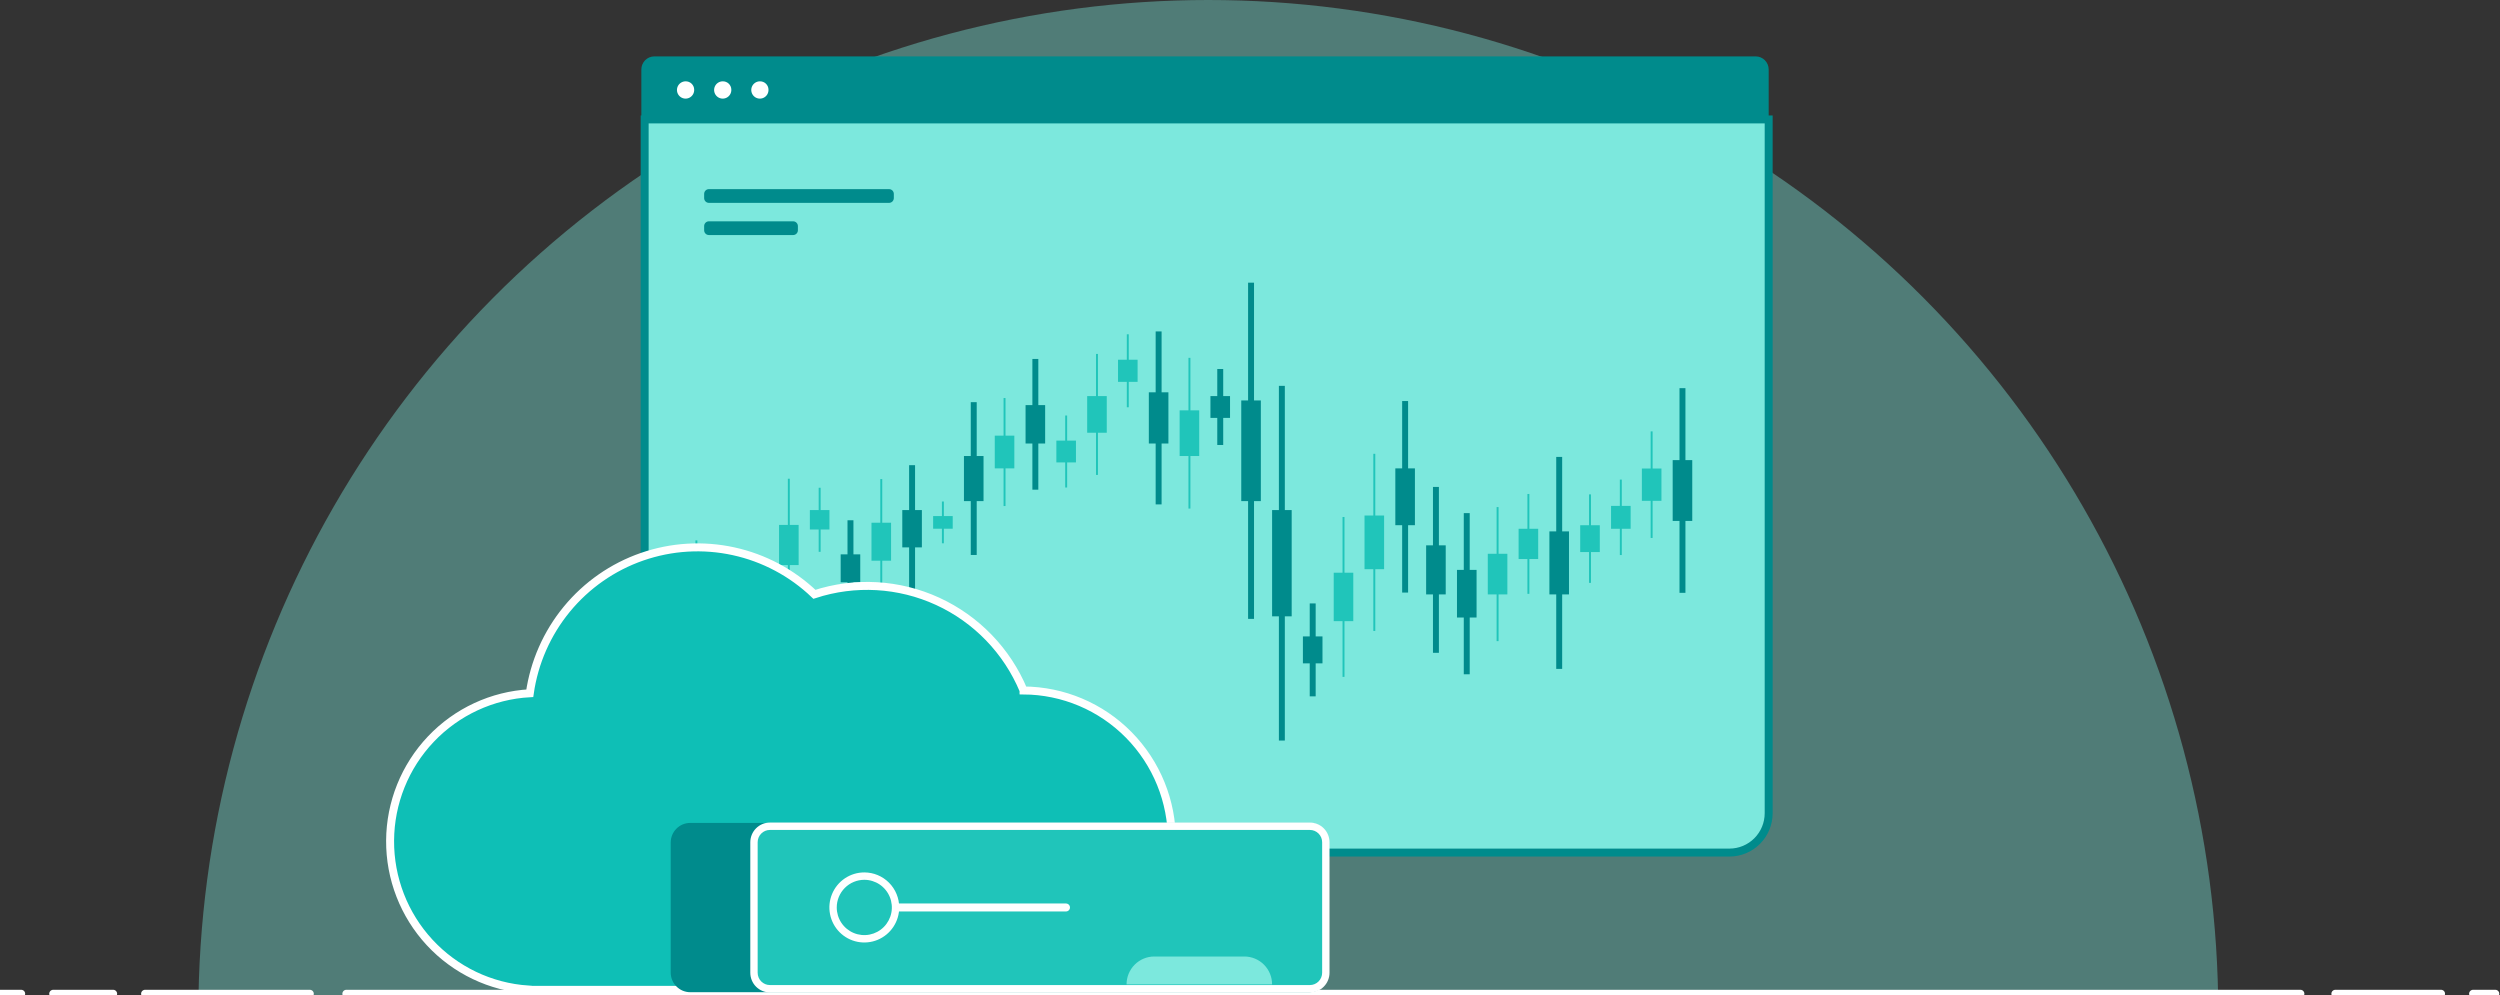 <svg width="628" height="250" viewBox="0 0 628 250" fill="none" xmlns="http://www.w3.org/2000/svg">
<rect x="0" y="0" width="628" height="250" fill="#333333" stroke="none"/>
<g clip-path="url(#clip0_12090_17800)">
<ellipse cx="303.528" cy="254.583" rx="253.702" ry="254.583" fill="#7CE8DD" fill-opacity="0.4"/>
<path d="M367.019 131.563C366.053 130.831 364.568 130.519 363.643 131.265L364.892 133.65H368.849C368.334 132.876 367.718 132.175 367.019 131.563Z" fill="#20C5BA"/>
<path d="M87.002 249.633H577.861" stroke="white" stroke-width="2" stroke-linecap="round" stroke-linejoin="round"/>
<path d="M77.827 249.633H36.443" stroke="white" stroke-width="2" stroke-linecap="round" stroke-linejoin="round"/>
<path d="M586.641 249.633H613.194" stroke="white" stroke-width="2" stroke-linecap="round" stroke-linejoin="round"/>
<path d="M621.238 249.633H626.823" stroke="white" stroke-width="2" stroke-linecap="round" stroke-linejoin="round"/>
<path d="M28.425 249.633H13.365" stroke="white" stroke-width="2" stroke-linecap="round" stroke-linejoin="round"/>
<path d="M5.321 249.633H-0.264" stroke="white" stroke-width="2" stroke-linecap="round" stroke-linejoin="round"/>
<path d="M434.44 214.167H171.787C169.175 214.167 166.67 213.125 164.822 211.27C162.975 209.415 161.937 206.9 161.938 204.277V30H444.29V204.277C444.29 206.9 443.252 209.415 441.405 211.27C439.558 213.125 437.053 214.167 434.44 214.167Z" fill="#7CE8DD" stroke="#008B8C" stroke-width="2" stroke-miterlimit="10"/>
<path d="M223.331 47.508H178.078C177.417 47.508 176.881 48.046 176.881 48.71V49.759C176.881 50.423 177.417 50.961 178.078 50.961H223.331C223.993 50.961 224.529 50.423 224.529 49.759V48.71C224.529 48.046 223.993 47.508 223.331 47.508Z" fill="#008B8C"/>
<path d="M199.233 55.593H178.078C177.417 55.593 176.881 56.131 176.881 56.794V57.844C176.881 58.507 177.417 59.045 178.078 59.045H199.233C199.895 59.045 200.431 58.507 200.431 57.844V56.794C200.431 56.131 199.895 55.593 199.233 55.593Z" fill="#008B8C"/>
<path d="M164.365 14.167H441.033C441.897 14.167 442.725 14.513 443.336 15.129C443.947 15.745 444.291 16.58 444.291 17.451V29C444.291 29.552 443.843 30 443.291 30H162.107C161.555 30 161.107 29.552 161.107 29V17.473C161.105 17.04 161.187 16.611 161.349 16.21C161.512 15.809 161.751 15.444 162.054 15.136C162.357 14.829 162.717 14.585 163.114 14.419C163.51 14.252 163.936 14.167 164.365 14.167Z" fill="#008B8C"/>
<path d="M174.379 22.516C174.396 22.949 174.284 23.377 174.057 23.745C173.83 24.113 173.498 24.405 173.105 24.583C172.711 24.761 172.274 24.816 171.848 24.742C171.423 24.669 171.029 24.469 170.718 24.169C170.407 23.869 170.192 23.483 170.101 23.059C170.01 22.636 170.048 22.195 170.209 21.793C170.37 21.391 170.647 21.047 171.004 20.804C171.362 20.562 171.783 20.432 172.215 20.431C172.494 20.424 172.772 20.472 173.032 20.573C173.292 20.674 173.53 20.826 173.731 21.02C173.933 21.213 174.094 21.446 174.205 21.703C174.316 21.959 174.375 22.236 174.379 22.516Z" fill="white"/>
<path d="M183.711 22.516C183.728 22.949 183.616 23.377 183.389 23.745C183.162 24.113 182.83 24.405 182.437 24.583C182.043 24.761 181.606 24.816 181.18 24.742C180.755 24.669 180.361 24.469 180.05 24.169C179.739 23.869 179.524 23.483 179.433 23.059C179.342 22.636 179.38 22.195 179.541 21.793C179.702 21.391 179.979 21.047 180.336 20.804C180.694 20.562 181.115 20.432 181.547 20.431C181.826 20.424 182.104 20.472 182.364 20.573C182.624 20.674 182.862 20.826 183.063 21.02C183.265 21.213 183.426 21.446 183.537 21.703C183.648 21.959 183.707 22.236 183.711 22.516Z" fill="white"/>
<path d="M193.045 22.516C193.062 22.949 192.95 23.377 192.723 23.745C192.496 24.113 192.164 24.405 191.771 24.583C191.377 24.761 190.94 24.816 190.514 24.742C190.089 24.669 189.695 24.469 189.384 24.169C189.073 23.869 188.858 23.483 188.767 23.059C188.676 22.636 188.714 22.195 188.875 21.793C189.036 21.391 189.313 21.047 189.67 20.804C190.028 20.562 190.449 20.432 190.881 20.431C191.16 20.424 191.438 20.472 191.698 20.573C191.958 20.674 192.196 20.826 192.397 21.02C192.599 21.213 192.76 21.446 192.871 21.703C192.982 21.959 193.041 22.236 193.045 22.516Z" fill="white"/>
<path d="M422.881 98.006H422.391V148.418H422.881V98.006Z" fill="#20C5BA" stroke="#008B8C" stroke-miterlimit="10"/>
<path d="M415.135 108.364H414.645V135.137H415.135V108.364Z" fill="#20C5BA"/>
<path d="M407.395 120.473H406.904V139.429H407.395V120.473Z" fill="#20C5BA"/>
<path d="M399.654 124.186H399.164V146.42H399.654V124.186Z" fill="#20C5BA"/>
<path d="M391.916 115.276H391.426V167.526H391.916V115.276Z" fill="#20C5BA" stroke="#008B8C" stroke-miterlimit="10"/>
<path d="M384.178 124.084H383.688V149.171H384.178V124.084Z" fill="#20C5BA"/>
<path d="M376.438 127.378H375.947V161.055H376.438V127.378Z" fill="#20C5BA"/>
<path d="M368.692 129.397H368.201V168.879H368.692V129.397Z" fill="#20C5BA" stroke="#008B8C" stroke-miterlimit="10"/>
<path d="M360.951 122.818H360.461V163.487H360.951V122.818Z" fill="#20C5BA" stroke="#008B8C" stroke-miterlimit="10"/>
<path d="M353.213 101.242H352.723V148.353H353.213V101.242Z" fill="#20C5BA" stroke="#008B8C" stroke-miterlimit="10"/>
<path d="M345.473 113.995H344.982V158.493H345.473V113.995Z" fill="#20C5BA"/>
<path d="M337.735 129.868H337.244V170.031H337.735V129.868Z" fill="#20C5BA"/>
<path d="M329.994 152.081H329.504V174.424H329.994V152.081Z" fill="#20C5BA" stroke="#008B8C" stroke-miterlimit="10"/>
<path d="M322.248 97.427H321.758V185.527H322.248V97.427Z" fill="#20C5BA" stroke="#008B8C" stroke-miterlimit="10"/>
<path d="M314.51 71.508H314.02V154.961H314.51V71.508Z" fill="#20C5BA" stroke="#008B8C" stroke-miterlimit="10"/>
<path d="M306.77 93.193H306.279V111.281H306.77V93.193Z" fill="#20C5BA" stroke="#008B8C" stroke-miterlimit="10"/>
<path d="M299.03 89.886H298.539V127.754H299.03V89.886Z" fill="#20C5BA"/>
<path d="M291.291 83.755H290.801V126.205H291.291V83.755Z" fill="#20C5BA" stroke="#008B8C" stroke-miterlimit="10"/>
<path d="M283.543 83.972H283.053V102.306H283.543V83.972Z" fill="#20C5BA"/>
<path d="M275.805 88.908H275.314V119.3H275.805V88.908Z" fill="#20C5BA"/>
<path d="M268.067 104.376H267.576V122.463H268.067V104.376Z" fill="#20C5BA"/>
<path d="M260.327 90.668H259.836V122.507H260.327V90.668Z" fill="#20C5BA" stroke="#008B8C" stroke-miterlimit="10"/>
<path d="M252.586 99.983H252.096V127.117H252.586V99.983Z" fill="#20C5BA"/>
<path d="M244.848 101.524H244.357V138.908H244.848V101.524Z" fill="#20C5BA" stroke="#008B8C" stroke-miterlimit="10"/>
<path d="M237.1 125.981H236.609V136.476H237.1V125.981Z" fill="#20C5BA"/>
<path d="M229.362 117.354H228.871V148.288H229.362V117.354Z" fill="#20C5BA" stroke="#008B8C" stroke-miterlimit="10"/>
<path d="M221.621 120.343H221.131V151.82H221.621V120.343Z" fill="#20C5BA"/>
<path d="M213.883 131.192H213.393V154.346H213.883V131.192Z" fill="#20C5BA" stroke="#008B8C" stroke-miterlimit="10"/>
<path d="M206.143 122.521H205.652V138.618H206.143V122.521Z" fill="#20C5BA"/>
<path d="M198.397 120.256H197.906V153.542H198.397V120.256Z" fill="#20C5BA"/>
<path d="M190.656 143.25H190.166V152.566H190.656V143.25Z" fill="#20C5BA"/>
<path d="M182.916 145.313H182.426V156.8H182.916V145.313Z" fill="#20C5BA" stroke="#008B8C" stroke-miterlimit="10"/>
<path d="M175.178 135.745H174.688V190.499H175.178V135.745Z" fill="#20C5BA"/>
<path d="M425.095 115.58H420.176V130.859H425.095V115.58Z" fill="#008B8C"/>
<path d="M417.357 117.693H412.438V125.807H417.357V117.693Z" fill="#20C5BA"/>
<path d="M409.616 127.081H404.697V132.828H409.616V127.081Z" fill="#20C5BA"/>
<path d="M401.868 131.938H396.949V138.676H401.868V131.938Z" fill="#20C5BA"/>
<path d="M394.13 133.486H389.211V149.316H394.13V133.486Z" fill="#008B8C"/>
<path d="M386.392 132.828H381.473V140.428H386.392V132.828Z" fill="#20C5BA"/>
<path d="M378.652 139.11H373.732V149.316H378.652V139.11Z" fill="#20C5BA"/>
<path d="M370.913 143.156H365.994V155.121H370.913V143.156Z" fill="#008B8C"/>
<path d="M363.165 136.99H358.246V149.316H363.165V136.99Z" fill="#008B8C"/>
<path d="M355.427 117.657H350.508V131.93H355.427V117.657Z" fill="#008B8C"/>
<path d="M347.687 129.498H342.768V142.982H347.687V129.498Z" fill="#20C5BA"/>
<path d="M339.946 143.866H335.027V156.033H339.946V143.866Z" fill="#20C5BA"/>
<path d="M332.208 159.868H327.289V166.636H332.208V159.868Z" fill="#008B8C"/>
<path d="M324.47 128.13H319.551V154.824H324.47V128.13Z" fill="#008B8C"/>
<path d="M316.724 100.591H311.805V125.88H316.724V100.591Z" fill="#008B8C"/>
<path d="M308.984 99.498H304.064V104.977H308.984V99.498Z" fill="#008B8C"/>
<path d="M301.243 103.08H296.324V114.552H301.243V103.08Z" fill="#20C5BA"/>
<path d="M293.505 98.549H288.586V111.411H293.505V98.549Z" fill="#008B8C"/>
<path d="M285.765 90.364H280.846V95.922H285.765V90.364Z" fill="#20C5BA"/>
<path d="M278.019 99.498H273.1V108.704H278.019V99.498Z" fill="#20C5BA"/>
<path d="M270.279 110.68H265.359V116.159H270.279V110.68Z" fill="#20C5BA"/>
<path d="M262.54 101.763H257.621V111.411H262.54V101.763Z" fill="#008B8C"/>
<path d="M254.802 109.435H249.883V117.657H254.802V109.435Z" fill="#20C5BA"/>
<path d="M247.062 114.552H242.143V125.879H247.062V114.552Z" fill="#008B8C"/>
<path d="M239.321 129.636H234.402V132.813H239.321V129.636Z" fill="#20C5BA"/>
<path d="M231.575 128.13H226.656V137.503H231.575V128.13Z" fill="#008B8C"/>
<path d="M223.835 131.308H218.916V140.847H223.835V131.308Z" fill="#20C5BA"/>
<path d="M216.097 139.255H211.178V146.269H216.097V139.255Z" fill="#008B8C"/>
<path d="M208.359 128.13H203.439V133.009H208.359V128.13Z" fill="#20C5BA"/>
<path d="M200.618 131.858H195.699V141.947H200.618V131.858Z" fill="#20C5BA"/>
<path d="M192.878 146.493H187.959V149.316H192.878V146.493Z" fill="#20C5BA"/>
<path d="M185.134 149.316H180.215V152.797H185.134V149.316Z" fill="#008B8C"/>
<path d="M177.394 154.824H172.475V171.413H177.394V154.824Z" fill="#20C5BA"/>
<path d="M250.092 208.042C251.004 207.218 251.904 206.372 252.791 205.507" stroke="#00EFC7" stroke-width="1.745" stroke-miterlimit="10" stroke-linecap="round"/>
<path d="M257.112 173.413C252.975 163.506 245.274 155.525 235.541 151.056C225.808 146.587 214.755 145.957 204.58 149.291C198.922 143.881 191.889 140.138 184.252 138.474C176.615 136.809 168.668 137.286 161.284 139.853C153.899 142.419 147.361 146.977 142.386 153.025C137.412 159.074 134.193 166.38 133.082 174.143C123.638 174.67 114.75 178.792 108.23 185.668C101.71 192.544 98.049 201.657 97.993 211.148C97.937 220.64 101.491 229.795 107.929 236.748C114.368 243.701 123.207 247.928 132.644 248.567V248.653H256.681C266.62 248.711 276.174 244.804 283.243 237.792C290.311 230.781 294.314 221.238 294.371 211.265C294.429 201.292 290.535 191.704 283.548 184.611C276.56 177.518 267.051 173.501 257.112 173.444V173.413Z" fill="#0EBFB6" stroke="white" stroke-width="2" stroke-miterlimit="10"/>
<path d="M328.846 206.716H173.393C170.681 206.716 168.482 208.925 168.482 211.65V244.308C168.482 247.033 170.681 249.242 173.393 249.242H328.846C331.559 249.242 333.757 247.033 333.757 244.308V211.65C333.757 208.925 331.559 206.716 328.846 206.716Z" fill="#008B8C"/>
<path d="M329.041 207.56H193.405C191.192 207.56 189.398 209.36 189.398 211.581V244.336C189.398 246.557 191.192 248.357 193.405 248.357H329.041C331.254 248.357 333.048 246.557 333.048 244.336V211.581C333.048 209.36 331.254 207.56 329.041 207.56Z" fill="#20C5BA"/>
<path d="M329.042 208.481C329.859 208.481 330.643 208.807 331.221 209.387C331.799 209.967 332.124 210.754 332.124 211.574V244.355C332.124 245.175 331.799 245.961 331.221 246.541C330.643 247.121 329.859 247.447 329.042 247.447H193.406C192.588 247.447 191.804 247.121 191.226 246.541C190.648 245.961 190.324 245.175 190.324 244.355V211.574C190.324 210.754 190.648 209.967 191.226 209.387C191.804 208.807 192.588 208.481 193.406 208.481H329.042ZM329.042 206.626H193.406C192.098 206.626 190.844 207.147 189.919 208.075C188.994 209.003 188.475 210.262 188.475 211.574V244.355C188.475 245.667 188.994 246.925 189.919 247.853C190.844 248.781 192.098 249.303 193.406 249.303H329.042C330.35 249.303 331.604 248.781 332.529 247.853C333.453 246.925 333.973 245.667 333.973 244.355V211.574C333.973 210.262 333.453 209.003 332.529 208.075C331.604 207.147 330.35 206.626 329.042 206.626Z" fill="white"/>
<path d="M217.112 235.832C221.445 235.832 224.958 232.307 224.958 227.959C224.958 223.61 221.445 220.085 217.112 220.085C212.779 220.085 209.266 223.61 209.266 227.959C209.266 232.307 212.779 235.832 217.112 235.832Z" fill="#20C5BA"/>
<path d="M217.113 221.006C218.482 221.006 219.82 221.414 220.958 222.177C222.096 222.94 222.984 224.025 223.507 225.294C224.031 226.563 224.168 227.96 223.901 229.307C223.634 230.655 222.975 231.892 222.007 232.864C221.039 233.835 219.806 234.497 218.463 234.765C217.12 235.033 215.729 234.895 214.464 234.369C213.199 233.844 212.118 232.953 211.357 231.811C210.597 230.669 210.191 229.326 210.191 227.952C210.194 226.111 210.924 224.346 212.222 223.044C213.519 221.742 215.278 221.01 217.113 221.006ZM217.113 219.151C215.378 219.151 213.682 219.667 212.24 220.634C210.797 221.601 209.673 222.976 209.009 224.584C208.346 226.192 208.172 227.962 208.51 229.669C208.849 231.377 209.684 232.945 210.911 234.176C212.137 235.407 213.7 236.245 215.402 236.584C217.103 236.924 218.866 236.75 220.469 236.084C222.072 235.417 223.442 234.289 224.405 232.842C225.369 231.395 225.883 229.693 225.883 227.952C225.883 225.618 224.959 223.379 223.315 221.729C221.67 220.078 219.439 219.151 217.113 219.151Z" fill="white"/>
<path d="M225.303 227.958H267.776" stroke="white" stroke-width="2" stroke-miterlimit="10" stroke-linecap="round"/>
<path d="M282.992 247.287H319.549C319.551 246.366 319.373 245.455 319.023 244.604C318.674 243.753 318.161 242.98 317.513 242.328C316.866 241.677 316.096 241.16 315.25 240.807C314.403 240.454 313.495 240.273 312.578 240.273H289.963C288.114 240.273 286.341 241.01 285.034 242.322C283.727 243.633 282.992 245.413 282.992 247.268V247.287Z" fill="#7CE8DD"/>
</g>
<defs>
<clipPath id="clip0_12090_17800">
<rect width="627.82" height="250" fill="white"/>
</clipPath>
</defs>
</svg>
